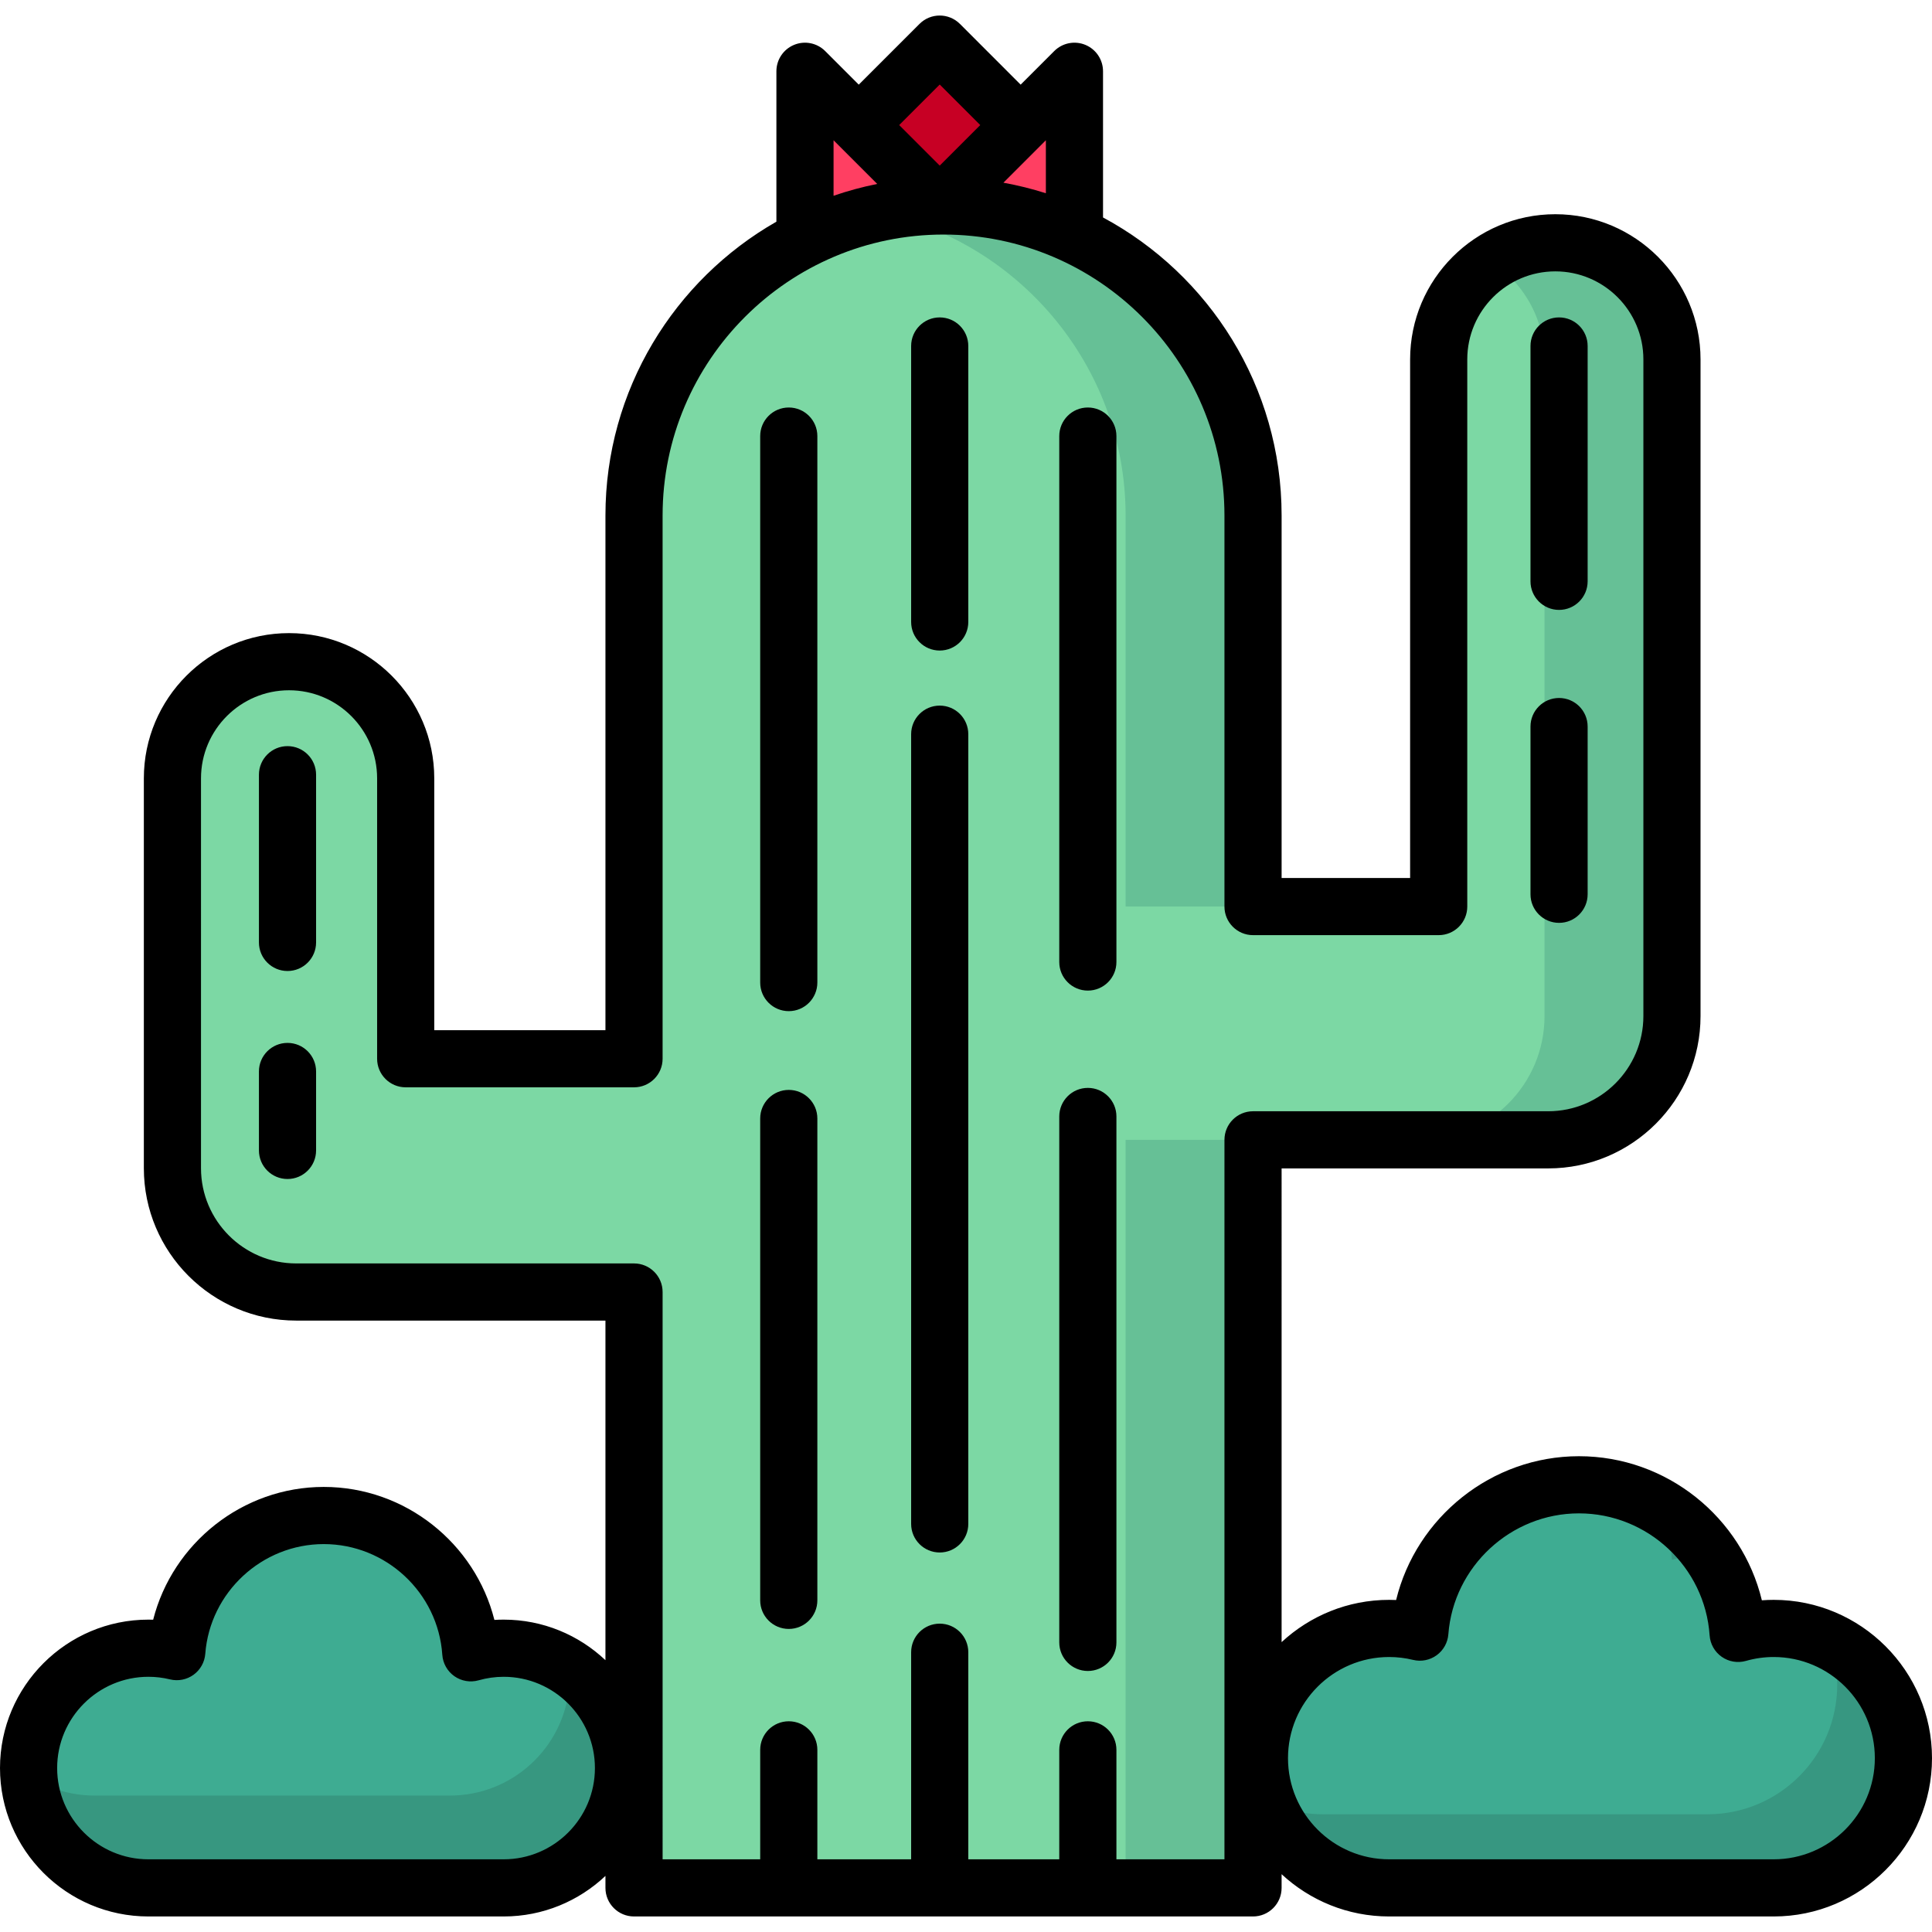 <?xml version="1.0" encoding="iso-8859-1"?>
<!-- Generator: Adobe Illustrator 19.0.0, SVG Export Plug-In . SVG Version: 6.00 Build 0)  -->
<svg version="1.1" id="Layer_1" xmlns="http://www.w3.org/2000/svg" xmlns:xlink="http://www.w3.org/1999/xlink" x="0px" y="0px"
	 viewBox="0 0 512 512" style="enable-background:new 0 0 512 512;" xml:space="preserve">
<polygon style="fill:#C70024;" points="264.208,30.904 244.996,11.69 225.782,30.904 225.782,57.124 264.208,57.124 "/>
<path style="fill:#7CD8A4;" d="M408.138,64.342L408.138,64.342c-17,0-30.909,13.909-30.909,30.909v144.998h-49.203V136.606
	c0-45.112-36.91-82.021-82.021-82.021l0,0c-45.111,0-82.021,36.91-82.021,82.021v143.972h-60.511v-74.314
	c0-16.999-13.909-30.909-30.909-30.909l0,0c-17,0-30.909,13.909-30.909,30.909v74.314v29.014c0,18.117,14.687,32.804,32.804,32.804
	h29.014h60.511v157.913h164.042V302.066h49.203h29.015c18.117,0,32.804-14.687,32.804-32.804v-29.015V95.251
	C439.047,78.251,425.137,64.342,408.138,64.342z"/>
<g style="opacity:0.3;">
	<path style="fill:#328777;" d="M298.297,136.606v103.643h29.53V136.606c0-45.112-36.91-82.021-82.021-82.021l0,0
		c-5.04,0-9.969,0.485-14.765,1.366C269.166,62.959,298.297,96.534,298.297,136.606z"/>
	<rect x="298.294" y="302.07" style="fill:#328777;" width="29.536" height="198.247"/>
	<path style="fill:#328777;" d="M407.939,64.342L407.939,64.342c-5.339,0-10.371,1.373-14.766,3.782
		c9.598,5.261,16.144,15.467,16.144,27.127v144.998v29.014c0,18.117-14.687,32.804-32.804,32.804h0.517h29.013
		c18.117,0,32.804-14.687,32.804-32.804v-29.014V95.251C438.848,78.251,424.939,64.342,407.939,64.342z"/>
</g>
<polygon style="fill:#FF3F62;" points="280.702,61.933 280.702,18.888 244.996,54.594 209.288,18.888 209.288,61.933 "/>
<path style="fill:#3EAC92;" d="M466.009,500.309c18.987,0,34.378-15.392,34.378-34.378s-15.392-34.378-34.378-34.378
	c-3.27,0-6.428,0.466-9.424,1.319c-1.497-22.001-19.805-39.386-42.186-39.386c-22.264,0-40.499,17.206-42.161,39.046
	c-2.61-0.634-5.335-0.978-8.14-0.978c-18.987,0-34.378,15.392-34.378,34.378s15.392,34.378,34.378,34.378H466.009z"/>
<g style="opacity:0.3;">
	<path style="fill:#266659;" d="M443.086,413.361c1.631-0.464,3.312-0.802,5.031-1.024c-1.85-2.443-3.952-4.683-6.279-6.67
		C442.479,408.152,442.907,410.723,443.086,413.361z"/>
	<path style="fill:#266659;" d="M486.33,440.275c0.36,1.995,0.558,4.048,0.558,6.147c0,18.987-15.392,34.378-34.378,34.378H350.6
		c-7.605,0-14.627-2.474-20.321-6.653c2.899,16.051,16.933,28.231,33.82,28.231h101.911c18.987,0,34.378-15.392,34.378-34.378
		C500.388,456.617,494.852,446.531,486.33,440.275z"/>
</g>
<path style="fill:#3EAC92;" d="M129.436,500.309c17.54,0,31.758-14.218,31.758-31.759c0-17.541-14.218-31.758-31.758-31.758
	c-3.02,0-5.938,0.43-8.706,1.218c-1.383-20.324-18.296-36.385-38.971-36.385c-20.568,0-37.412,15.895-38.948,36.07
	c-2.411-0.586-4.928-0.904-7.52-0.904c-17.54,0-31.758,14.218-31.758,31.758c0,17.54,14.218,31.759,31.758,31.759h94.144V500.309z"
	/>
<path style="opacity:0.3;fill:#266659;enable-background:new    ;" d="M150.834,447.153c-1.543,16.102-15.103,28.693-31.609,28.693
	H25.081c-8.244,0-15.752-3.142-21.398-8.292c-0.097,1.009-0.15,2.031-0.15,3.065c0,17.54,14.218,31.758,31.758,31.758h94.144
	c17.54,0,31.758-14.218,31.758-31.758C161.194,461.323,157.2,452.961,150.834,447.153z"/>
<path d="M249.035,84.117c-4.183,0-7.573,3.39-7.573,7.573v73.139c0,4.183,3.39,7.573,7.573,7.573c4.183,0,7.573-3.39,7.573-7.573
	V91.69C256.608,87.507,253.218,84.117,249.035,84.117z"/>
<path d="M413.168,161.63c4.183,0,7.573-3.39,7.573-7.573V91.69c0-4.183-3.39-7.573-7.573-7.573c-4.183,0-7.573,3.39-7.573,7.573
	v62.366C405.594,158.239,408.984,161.63,413.168,161.63z"/>
<path d="M413.168,244.567c4.183,0,7.573-3.39,7.573-7.573v-44.449c0-4.183-3.39-7.573-7.573-7.573c-4.183,0-7.573,3.39-7.573,7.573
	v44.449C405.594,241.178,408.984,244.567,413.168,244.567z"/>
<path d="M76.193,197.732c-4.183,0-7.573,3.39-7.573,7.573v44.449c0,4.183,3.39,7.573,7.573,7.573s7.573-3.39,7.573-7.573v-44.449
	C83.766,201.121,80.376,197.732,76.193,197.732z"/>
<path d="M76.193,276.379c-4.183,0-7.573,3.39-7.573,7.573v20.924c0,4.183,3.39,7.573,7.573,7.573s7.573-3.39,7.573-7.573v-20.924
	C83.766,279.77,80.376,276.379,76.193,276.379z"/>
<path d="M249.035,186.993c-4.183,0-7.573,3.39-7.573,7.573v209.288c0,4.183,3.39,7.573,7.573,7.573c4.183,0,7.573-3.39,7.573-7.573
	V194.566C256.608,190.383,253.218,186.993,249.035,186.993z"/>
<path d="M288.29,107.992c-4.183,0-7.573,3.39-7.573,7.573v139.38c0,4.183,3.39,7.573,7.573,7.573s7.573-3.39,7.573-7.573v-139.38
	C295.863,111.383,292.474,107.992,288.29,107.992z"/>
<path d="M288.29,288.302c-4.183,0-7.573,3.39-7.573,7.573v139.379c0,4.183,3.39,7.573,7.573,7.573s7.573-3.39,7.573-7.573V295.876
	C295.863,291.692,292.474,288.302,288.29,288.302z"/>
<path d="M209.034,107.992c-4.183,0-7.573,3.39-7.573,7.573v144.827c0,4.183,3.39,7.573,7.573,7.573c4.183,0,7.573-3.39,7.573-7.573
	V115.565C216.607,111.383,213.216,107.992,209.034,107.992z"/>
<path d="M209.034,288.837c-4.183,0-7.573,3.39-7.573,7.573v127.702c0,4.183,3.39,7.573,7.573,7.573c4.183,0,7.573-3.39,7.573-7.573
	V296.411C216.607,292.228,213.216,288.837,209.034,288.837z"/>
<path d="M470.048,423.978c-1.046,0-2.092,0.039-3.135,0.118c-5.298-21.971-25.19-38.185-48.476-38.185
	c-23.189,0-43.114,16.198-48.452,38.108c-0.615-0.027-1.232-0.041-1.847-0.041c-10.995,0-21.01,4.258-28.5,11.204V309.641h70.643
	c22.264,0,40.377-18.113,40.377-40.377V95.251c0-21.219-17.264-38.482-38.482-38.482s-38.482,17.264-38.482,38.482v137.425h-34.056
	v-96.07c0-34.126-19.18-63.852-47.325-78.977V18.888c0-3.063-1.845-5.825-4.675-6.997c-2.831-1.173-6.086-0.525-8.254,1.641
	l-8.899,8.899L254.39,6.335c-2.959-2.956-7.754-2.958-10.71,0l-16.098,16.097l-8.899-8.899c-2.167-2.166-5.424-2.815-8.254-1.641
	c-2.83,1.171-4.675,3.934-4.675,6.997v39.858c-27.038,15.441-45.305,44.556-45.305,77.86v136.399h-45.365v-66.741
	c0-21.219-17.264-38.482-38.482-38.482s-38.481,17.264-38.481,38.482v103.328c0,22.264,18.113,40.377,40.376,40.377h81.951v89.996
	c-7.048-6.654-16.54-10.747-26.975-10.747c-0.819,0-1.636,0.025-2.452,0.077c-5.125-20.311-23.611-35.244-45.225-35.244
	c-21.527,0-40.048,14.926-45.208,35.188c-0.42-0.014-0.839-0.021-1.259-0.021C17.645,429.22,0,446.863,0,468.551
	s17.645,39.331,39.331,39.331h94.143c10.435,0,19.927-4.093,26.975-10.747v3.174c0,4.183,3.39,7.573,7.573,7.573h164.042
	c4.183,0,7.573-3.39,7.573-7.573v-3.63c7.488,6.946,17.504,11.203,28.5,11.203h101.911c23.132,0,41.952-18.82,41.952-41.952
	C512,442.798,493.18,423.978,470.048,423.978z M133.475,492.736H39.331c-13.336,0-24.185-10.849-24.185-24.185
	s10.849-24.185,24.185-24.185c1.921,0,3.849,0.231,5.731,0.69c2.159,0.525,4.439,0.073,6.239-1.232
	c1.797-1.307,2.931-3.337,3.1-5.553c1.241-16.303,15.031-29.072,31.397-29.072c16.497,0,30.296,12.882,31.415,29.326
	c0.154,2.28,1.33,4.367,3.2,5.682c1.869,1.315,4.23,1.71,6.429,1.089c2.165-0.616,4.397-0.929,6.632-0.929
	c13.336,0,24.186,10.849,24.186,24.185S146.811,492.736,133.475,492.736z M277.167,51.212c-3.654-1.163-7.409-2.102-11.249-2.792
	l11.249-11.249V51.212z M249.035,22.401l10.741,10.742l-10.741,10.741l-10.742-10.742L249.035,22.401z M220.902,37.171
	l11.574,11.574c-3.957,0.79-7.822,1.841-11.574,3.135V37.171z M324.491,492.736h-28.629v-29.006c0-4.183-3.39-7.573-7.573-7.573
	c-4.183,0-7.573,3.39-7.573,7.573v29.006h-24.109v-54.879c0-4.183-3.39-7.573-7.573-7.573c-4.183,0-7.573,3.39-7.573,7.573v54.879
	h-24.854v-29.006c0-4.183-3.39-7.573-7.573-7.573s-7.573,3.39-7.573,7.573v29.006h-25.864V342.396c0-4.183-3.39-7.573-7.573-7.573
	H78.498c-13.911,0-25.23-11.318-25.23-25.231V206.264c0-12.867,10.468-23.336,23.335-23.336c12.867,0,23.336,10.468,23.336,23.336
	v74.314c0,4.183,3.39,7.573,7.573,7.573h60.511c4.183,0,7.573-3.39,7.573-7.573V136.607c0-41.051,33.397-74.449,74.449-74.449
	c41.05,0,74.448,33.397,74.448,74.449V240.25c0,4.183,3.39,7.573,7.573,7.573h49.203c4.183,0,7.573-3.39,7.573-7.573V95.251
	c0-12.867,10.468-23.336,23.336-23.336c12.867,0,23.336,10.468,23.336,23.336v174.011c0,13.913-11.318,25.231-25.231,25.231h-78.216
	c-4.183,0-7.573,3.39-7.573,7.573L324.491,492.736L324.491,492.736z M470.048,492.736H368.137
	c-14.781,0-26.805-12.024-26.805-26.805c0-14.781,12.024-26.806,26.805-26.806c2.127,0,4.264,0.258,6.351,0.764
	c2.159,0.524,4.44,0.074,6.239-1.232c1.797-1.307,2.931-3.337,3.1-5.553c1.367-17.971,16.57-32.047,34.609-32.047
	c18.186,0,33.397,14.2,34.631,32.328c0.154,2.28,1.33,4.367,3.2,5.682c1.869,1.314,4.232,1.711,6.428,1.089
	c2.402-0.685,4.875-1.031,7.352-1.031c14.781,0,26.805,12.025,26.805,26.806C496.853,480.712,484.829,492.736,470.048,492.736z"/>
<g>
</g>
<g>
</g>
<g>
</g>
<g>
</g>
<g>
</g>
<g>
</g>
<g>
</g>
<g>
</g>
<g>
</g>
<g>
</g>
<g>
</g>
<g>
</g>
<g>
</g>
<g>
</g>
<g>
</g>
</svg>
